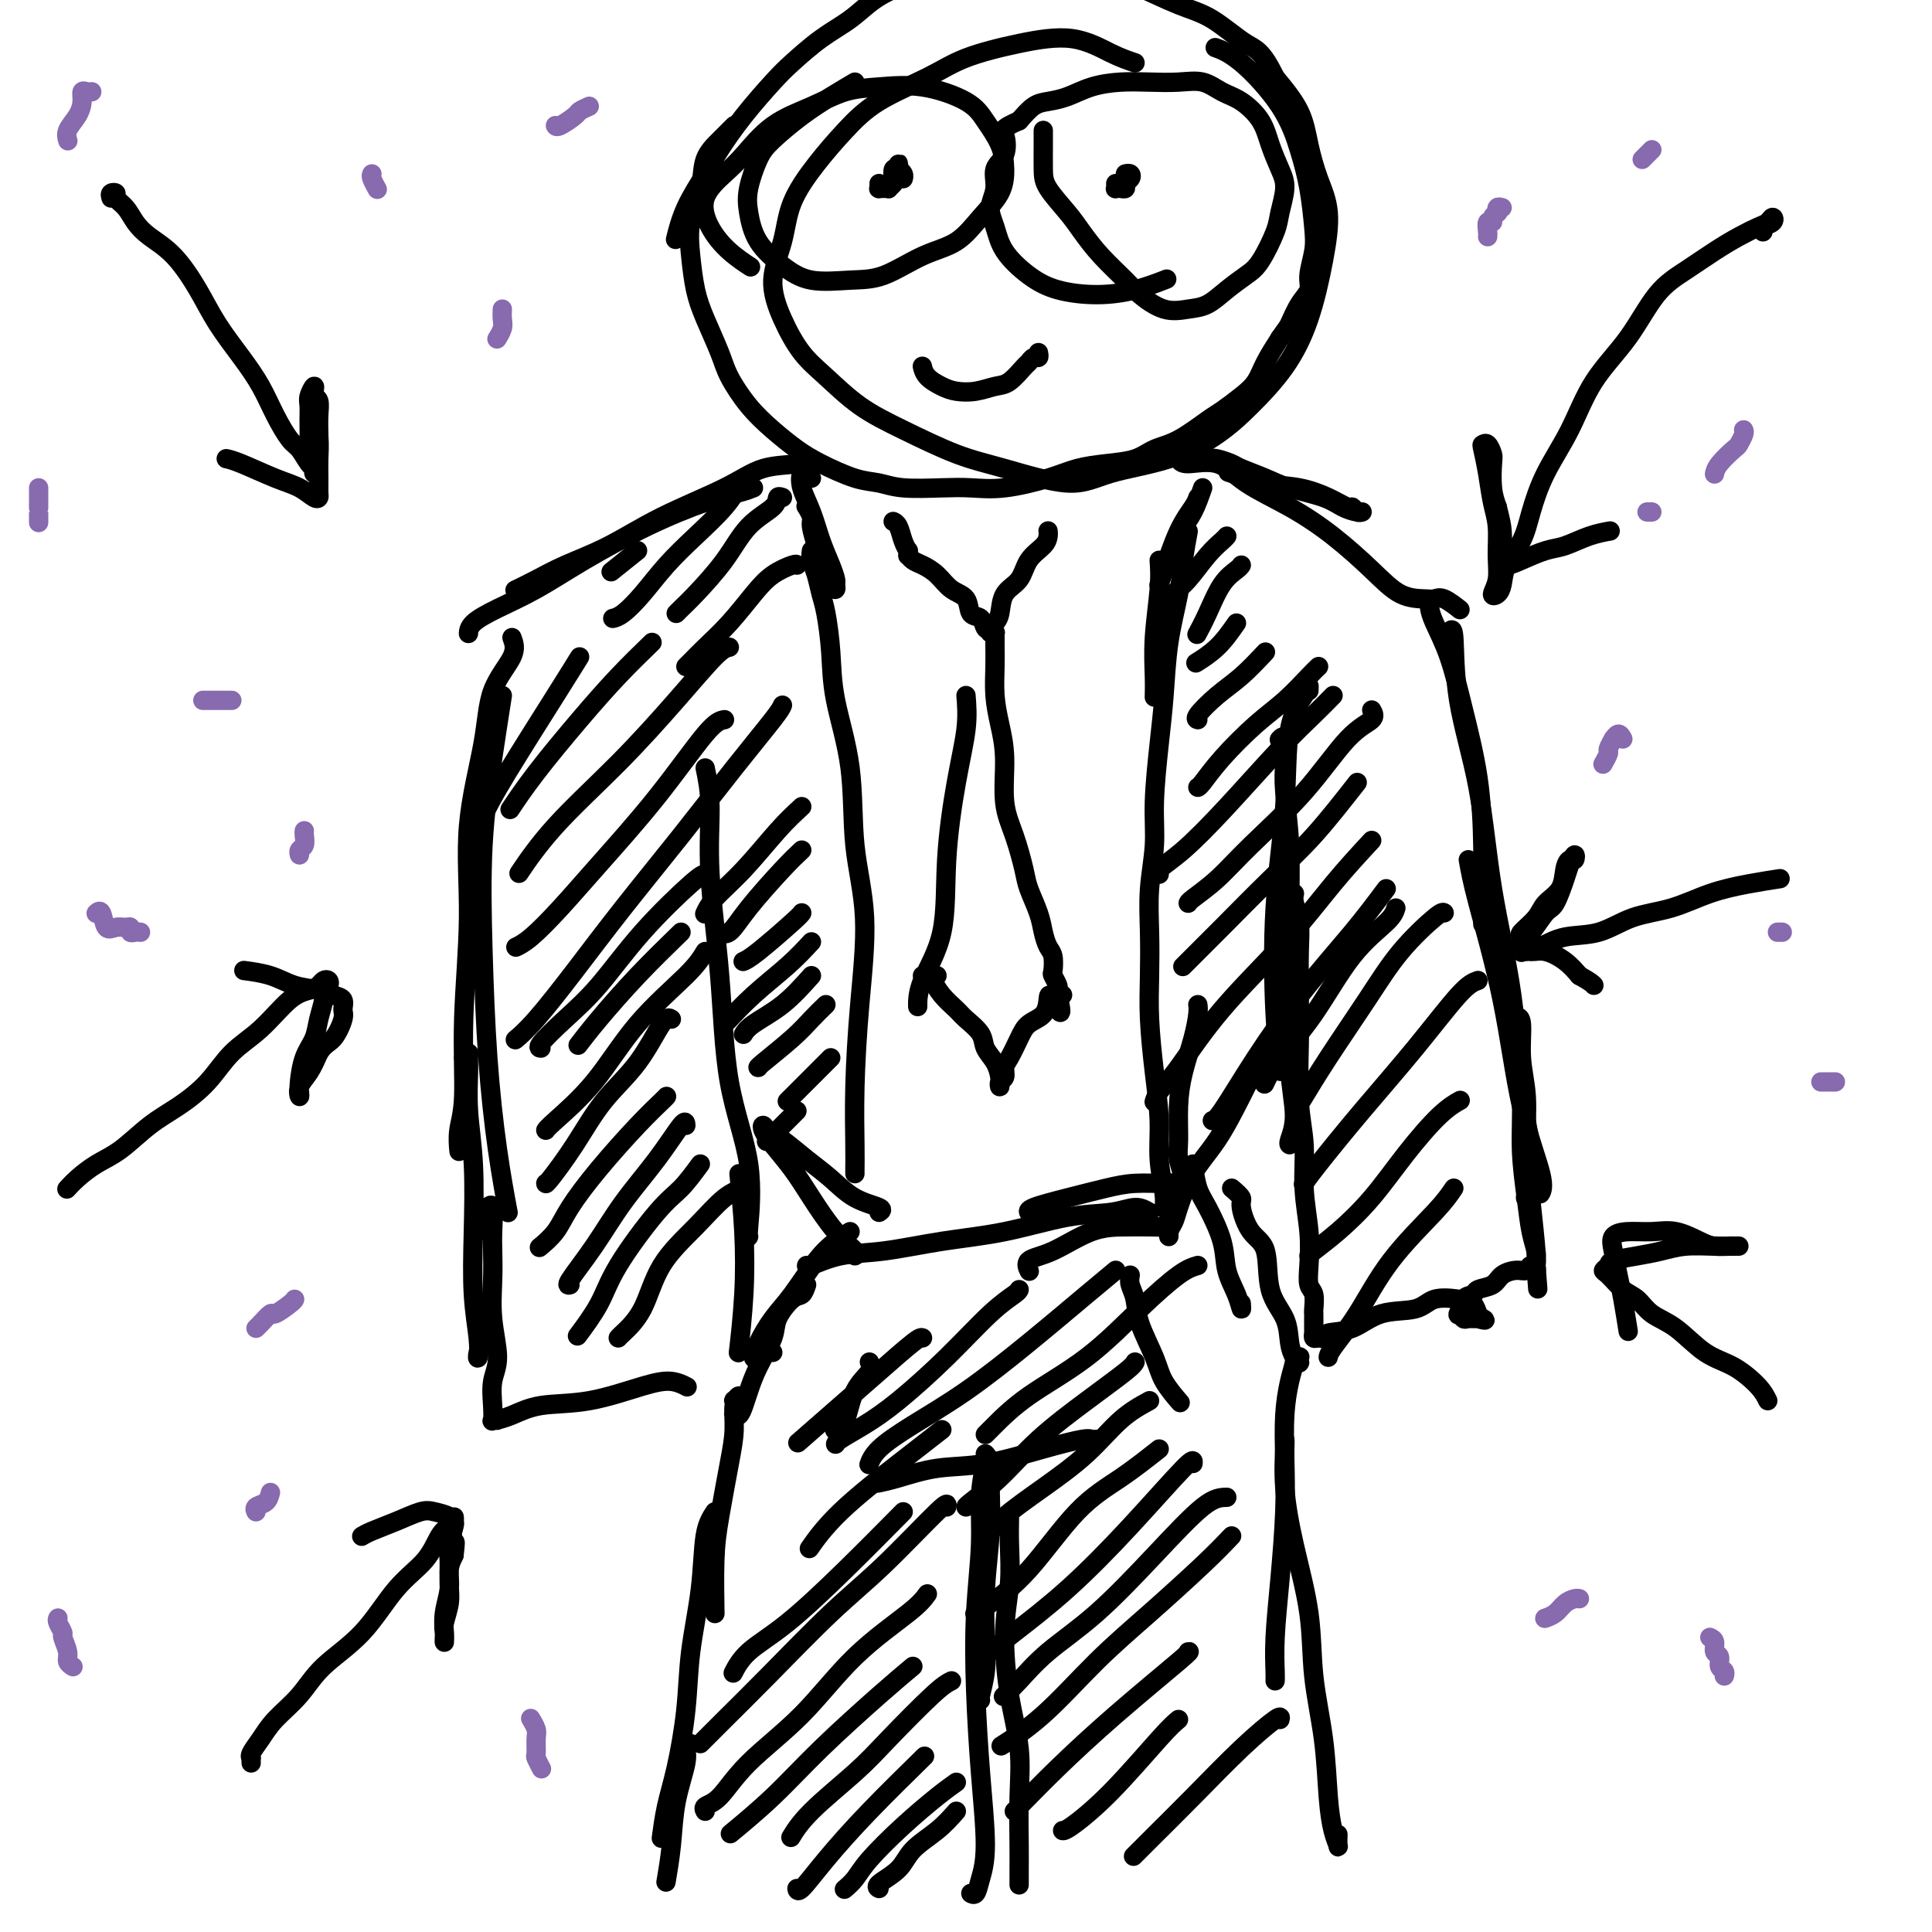 <svg viewBox='0 0 400 400' version='1.1' xmlns='http://www.w3.org/2000/svg' xmlns:xlink='http://www.w3.org/1999/xlink'><g fill='none' stroke='#000000' stroke-width='4' stroke-linecap='round' stroke-linejoin='round'><path d='M235,13c-1.464,-0.493 -2.928,-0.986 -5,-2c-2.072,-1.014 -4.751,-2.548 -8,-3c-3.249,-0.452 -7.067,0.180 -11,1c-3.933,0.820 -7.982,1.830 -11,3c-3.018,1.170 -5.004,2.502 -8,4c-2.996,1.498 -7.000,3.164 -10,5c-3.000,1.836 -4.995,3.843 -7,6c-2.005,2.157 -4.021,4.465 -6,7c-1.979,2.535 -3.920,5.297 -5,8c-1.080,2.703 -1.299,5.347 -2,8c-0.701,2.653 -1.885,5.314 -2,8c-0.115,2.686 0.838,5.396 2,8c1.162,2.604 2.535,5.103 4,7c1.465,1.897 3.024,3.192 5,5c1.976,1.808 4.368,4.129 7,6c2.632,1.871 5.503,3.291 9,5c3.497,1.709 7.621,3.708 11,5c3.379,1.292 6.012,1.877 10,3c3.988,1.123 9.330,2.786 13,3c3.670,0.214 5.667,-1.019 9,-2c3.333,-0.981 8.002,-1.709 12,-3c3.998,-1.291 7.326,-3.146 10,-5c2.674,-1.854 4.694,-3.709 7,-6c2.306,-2.291 4.899,-5.020 7,-8c2.101,-2.980 3.709,-6.213 5,-10c1.291,-3.787 2.265,-8.128 3,-12c0.735,-3.872 1.230,-7.275 1,-10c-0.230,-2.725 -1.185,-4.772 -2,-7c-0.815,-2.228 -1.489,-4.638 -2,-7c-0.511,-2.362 -0.860,-4.675 -2,-7c-1.140,-2.325 -3.070,-4.663 -5,-7'/><path d='M264,16c-2.718,-5.648 -4.013,-5.768 -6,-7c-1.987,-1.232 -4.668,-3.577 -7,-5c-2.332,-1.423 -4.317,-1.924 -7,-3c-2.683,-1.076 -6.065,-2.726 -9,-4c-2.935,-1.274 -5.423,-2.171 -8,-3c-2.577,-0.829 -5.244,-1.590 -8,-2c-2.756,-0.410 -5.601,-0.470 -9,0c-3.399,0.470 -7.352,1.469 -10,2c-2.648,0.531 -3.991,0.594 -6,1c-2.009,0.406 -4.684,1.155 -7,2c-2.316,0.845 -4.273,1.788 -6,3c-1.727,1.212 -3.223,2.695 -5,4c-1.777,1.305 -3.834,2.432 -6,4c-2.166,1.568 -4.441,3.579 -6,5c-1.559,1.421 -2.403,2.254 -4,4c-1.597,1.746 -3.948,4.406 -6,7c-2.052,2.594 -3.804,5.123 -5,7c-1.196,1.877 -1.836,3.101 -3,5c-1.164,1.899 -2.852,4.473 -4,7c-1.148,2.527 -1.757,5.008 -2,6c-0.243,0.992 -0.122,0.496 0,0'/><path d='M152,26c-0.943,0.952 -1.885,1.904 -3,3c-1.115,1.096 -2.401,2.336 -3,4c-0.599,1.664 -0.509,3.751 -1,6c-0.491,2.249 -1.561,4.660 -2,7c-0.439,2.340 -0.246,4.609 0,7c0.246,2.391 0.546,4.904 1,7c0.454,2.096 1.061,3.775 2,6c0.939,2.225 2.211,4.998 3,7c0.789,2.002 1.096,3.235 2,5c0.904,1.765 2.404,4.063 4,6c1.596,1.937 3.287,3.513 5,5c1.713,1.487 3.448,2.886 5,4c1.552,1.114 2.921,1.945 5,3c2.079,1.055 4.868,2.335 7,3c2.132,0.665 3.605,0.716 5,1c1.395,0.284 2.711,0.802 5,1c2.289,0.198 5.552,0.074 8,0c2.448,-0.074 4.081,-0.100 6,0c1.919,0.100 4.124,0.326 7,0c2.876,-0.326 6.425,-1.204 9,-2c2.575,-0.796 4.178,-1.509 6,-2c1.822,-0.491 3.864,-0.758 6,-1c2.136,-0.242 4.366,-0.458 6,-1c1.634,-0.542 2.671,-1.408 4,-2c1.329,-0.592 2.951,-0.909 5,-2c2.049,-1.091 4.526,-2.955 6,-4c1.474,-1.045 1.945,-1.272 3,-2c1.055,-0.728 2.695,-1.958 4,-3c1.305,-1.042 2.274,-1.896 3,-3c0.726,-1.104 1.207,-2.458 2,-4c0.793,-1.542 1.896,-3.271 3,-5'/><path d='M265,70c1.603,-2.334 1.610,-2.168 2,-3c0.390,-0.832 1.163,-2.662 2,-4c0.837,-1.338 1.739,-2.182 2,-3c0.261,-0.818 -0.117,-1.608 0,-3c0.117,-1.392 0.731,-3.386 1,-5c0.269,-1.614 0.194,-2.848 0,-5c-0.194,-2.152 -0.508,-5.221 -1,-8c-0.492,-2.779 -1.162,-5.267 -2,-8c-0.838,-2.733 -1.843,-5.712 -4,-9c-2.157,-3.288 -5.465,-6.885 -8,-9c-2.535,-2.115 -4.296,-2.747 -5,-3c-0.704,-0.253 -0.352,-0.126 0,0'/><path d='M177,17c-1.596,0.945 -3.191,1.890 -5,3c-1.809,1.110 -3.831,2.385 -6,4c-2.169,1.615 -4.487,3.572 -6,5c-1.513,1.428 -2.223,2.328 -3,4c-0.777,1.672 -1.622,4.116 -2,6c-0.378,1.884 -0.291,3.209 0,5c0.291,1.791 0.784,4.049 2,6c1.216,1.951 3.155,3.596 5,5c1.845,1.404 3.595,2.569 6,3c2.405,0.431 5.465,0.129 8,0c2.535,-0.129 4.546,-0.084 7,-1c2.454,-0.916 5.351,-2.792 8,-4c2.649,-1.208 5.048,-1.746 7,-3c1.952,-1.254 3.456,-3.224 5,-5c1.544,-1.776 3.127,-3.360 4,-5c0.873,-1.640 1.034,-3.337 1,-5c-0.034,-1.663 -0.265,-3.294 -1,-5c-0.735,-1.706 -1.976,-3.489 -3,-5c-1.024,-1.511 -1.831,-2.750 -4,-4c-2.169,-1.250 -5.698,-2.511 -9,-3c-3.302,-0.489 -6.375,-0.206 -9,0c-2.625,0.206 -4.802,0.336 -7,1c-2.198,0.664 -4.419,1.862 -7,3c-2.581,1.138 -5.524,2.214 -8,4c-2.476,1.786 -4.484,4.280 -6,6c-1.516,1.720 -2.539,2.664 -4,4c-1.461,1.336 -3.361,3.062 -4,5c-0.639,1.938 -0.017,4.086 1,6c1.017,1.914 2.428,3.592 4,5c1.572,1.408 3.306,2.545 4,3c0.694,0.455 0.347,0.227 0,0'/><path d='M216,27c0.003,0.789 0.005,1.578 0,3c-0.005,1.422 -0.019,3.478 0,5c0.019,1.522 0.071,2.512 1,4c0.929,1.488 2.736,3.475 4,5c1.264,1.525 1.985,2.588 3,4c1.015,1.412 2.322,3.174 4,5c1.678,1.826 3.726,3.717 5,5c1.274,1.283 1.775,1.957 3,3c1.225,1.043 3.174,2.456 5,3c1.826,0.544 3.527,0.221 5,0c1.473,-0.221 2.717,-0.338 4,-1c1.283,-0.662 2.605,-1.869 4,-3c1.395,-1.131 2.861,-2.186 4,-3c1.139,-0.814 1.949,-1.388 3,-3c1.051,-1.612 2.342,-4.261 3,-6c0.658,-1.739 0.683,-2.569 1,-4c0.317,-1.431 0.924,-3.465 1,-5c0.076,-1.535 -0.380,-2.571 -1,-4c-0.620,-1.429 -1.403,-3.252 -2,-5c-0.597,-1.748 -1.007,-3.421 -2,-5c-0.993,-1.579 -2.567,-3.064 -4,-4c-1.433,-0.936 -2.723,-1.323 -4,-2c-1.277,-0.677 -2.539,-1.643 -4,-2c-1.461,-0.357 -3.121,-0.103 -5,0c-1.879,0.103 -3.976,0.055 -6,0c-2.024,-0.055 -3.973,-0.118 -6,0c-2.027,0.118 -4.132,0.418 -6,1c-1.868,0.582 -3.501,1.445 -5,2c-1.499,0.555 -2.865,0.803 -4,1c-1.135,0.197 -2.039,0.342 -3,1c-0.961,0.658 -1.981,1.829 -3,3'/><path d='M211,25c-3.962,1.709 -3.367,1.983 -3,3c0.367,1.017 0.508,2.777 0,4c-0.508,1.223 -1.663,1.908 -2,3c-0.337,1.092 0.145,2.592 0,4c-0.145,1.408 -0.916,2.723 -1,4c-0.084,1.277 0.519,2.514 1,4c0.481,1.486 0.839,3.219 2,5c1.161,1.781 3.125,3.608 5,5c1.875,1.392 3.663,2.348 6,3c2.337,0.652 5.224,0.999 8,1c2.776,0.001 5.440,-0.346 8,-1c2.560,-0.654 5.017,-1.615 6,-2c0.983,-0.385 0.491,-0.192 0,0'/><path d='M215,73c0.086,0.451 0.172,0.902 0,1c-0.172,0.098 -0.600,-0.157 -1,0c-0.400,0.157 -0.770,0.725 -1,1c-0.230,0.275 -0.319,0.256 -1,1c-0.681,0.744 -1.953,2.250 -3,3c-1.047,0.750 -1.871,0.746 -3,1c-1.129,0.254 -2.565,0.768 -4,1c-1.435,0.232 -2.868,0.181 -4,0c-1.132,-0.181 -1.963,-0.492 -3,-1c-1.037,-0.508 -2.279,-1.214 -3,-2c-0.721,-0.786 -0.920,-1.653 -1,-2c-0.080,-0.347 -0.040,-0.173 0,0'/><path d='M168,96c0.169,-0.528 0.339,-1.056 0,-1c-0.339,0.056 -1.185,0.696 -3,1c-1.815,0.304 -4.599,0.272 -7,1c-2.401,0.728 -4.420,2.215 -8,4c-3.580,1.785 -8.722,3.869 -13,6c-4.278,2.131 -7.693,4.309 -11,6c-3.307,1.691 -6.505,2.897 -9,4c-2.495,1.103 -4.287,2.105 -6,3c-1.713,0.895 -3.347,1.684 -4,2c-0.653,0.316 -0.327,0.158 0,0'/><path d='M156,101c-0.752,0.302 -1.503,0.604 -3,1c-1.497,0.396 -3.739,0.885 -7,2c-3.261,1.115 -7.539,2.854 -12,5c-4.461,2.146 -9.104,4.698 -13,7c-3.896,2.302 -7.044,4.354 -10,6c-2.956,1.646 -5.720,2.884 -8,4c-2.280,1.116 -4.075,2.108 -5,3c-0.925,0.892 -0.978,1.683 -1,2c-0.022,0.317 -0.011,0.158 0,0'/><path d='M248,94c0.050,-0.111 0.101,-0.223 0,0c-0.101,0.223 -0.353,0.780 0,1c0.353,0.220 1.311,0.103 2,0c0.689,-0.103 1.108,-0.193 2,0c0.892,0.193 2.258,0.670 3,1c0.742,0.330 0.859,0.512 2,1c1.141,0.488 3.307,1.283 5,2c1.693,0.717 2.913,1.355 5,2c2.087,0.645 5.040,1.298 7,2c1.960,0.702 2.928,1.452 4,2c1.072,0.548 2.248,0.895 3,1c0.752,0.105 1.081,-0.030 1,0c-0.081,0.030 -0.571,0.225 -1,0c-0.429,-0.225 -0.796,-0.871 -1,-1c-0.204,-0.129 -0.245,0.259 -1,0c-0.755,-0.259 -2.224,-1.166 -4,-2c-1.776,-0.834 -3.857,-1.595 -6,-2c-2.143,-0.405 -4.346,-0.455 -7,-1c-2.654,-0.545 -5.758,-1.584 -7,-2c-1.242,-0.416 -0.621,-0.208 0,0'/><path d='M244,95c0.290,0.513 0.581,1.026 2,1c1.419,-0.026 3.967,-0.592 6,0c2.033,0.592 3.550,2.341 6,4c2.450,1.659 5.833,3.229 9,5c3.167,1.771 6.119,3.743 9,6c2.881,2.257 5.691,4.799 8,7c2.309,2.201 4.119,4.061 6,5c1.881,0.939 3.835,0.955 5,1c1.165,0.045 1.541,0.117 2,0c0.459,-0.117 0.999,-0.423 2,0c1.001,0.423 2.462,1.575 3,2c0.538,0.425 0.154,0.121 0,0c-0.154,-0.121 -0.077,-0.061 0,0'/><path d='M296,126c0.152,0.720 0.303,1.440 1,3c0.697,1.560 1.938,3.960 3,7c1.062,3.040 1.945,6.721 3,11c1.055,4.279 2.283,9.158 3,14c0.717,4.842 0.924,9.648 1,14c0.076,4.352 0.020,8.248 0,11c-0.020,2.752 -0.006,4.358 0,5c0.006,0.642 0.003,0.321 0,0'/><path d='M300,131c0.414,-0.636 0.829,-1.272 1,1c0.171,2.272 0.100,7.453 1,13c0.900,5.547 2.772,11.460 4,18c1.228,6.540 1.814,13.707 3,21c1.186,7.293 2.973,14.711 4,22c1.027,7.289 1.295,14.450 2,20c0.705,5.550 1.849,9.487 2,13c0.151,3.513 -0.690,6.600 -1,8c-0.310,1.400 -0.089,1.114 0,1c0.089,-0.114 0.044,-0.057 0,0'/><path d='M304,178c0.368,2.101 0.736,4.203 2,9c1.264,4.797 3.424,12.291 5,20c1.576,7.709 2.567,15.633 4,22c1.433,6.367 3.309,11.176 4,14c0.691,2.824 0.197,3.664 0,4c-0.197,0.336 -0.099,0.168 0,0'/><path d='M106,132c0.417,1.125 0.835,2.250 0,4c-0.835,1.750 -2.921,4.126 -4,7c-1.079,2.874 -1.150,6.245 -2,11c-0.850,4.755 -2.480,10.893 -3,17c-0.520,6.107 0.071,12.183 0,19c-0.071,6.817 -0.804,14.374 -1,21c-0.196,6.626 0.143,12.323 0,16c-0.143,3.677 -0.769,5.336 -1,7c-0.231,1.664 -0.066,3.333 0,4c0.066,0.667 0.033,0.334 0,0'/><path d='M104,144c-0.624,3.979 -1.247,7.958 -2,13c-0.753,5.042 -1.634,11.146 -2,18c-0.366,6.854 -0.217,14.458 0,22c0.217,7.542 0.501,15.022 1,22c0.499,6.978 1.211,13.456 2,19c0.789,5.544 1.654,10.156 2,12c0.346,1.844 0.173,0.922 0,0'/><path d='M217,110c-0.009,-0.069 -0.017,-0.139 0,0c0.017,0.139 0.061,0.486 0,1c-0.061,0.514 -0.226,1.195 -1,2c-0.774,0.805 -2.158,1.735 -3,3c-0.842,1.265 -1.143,2.864 -2,4c-0.857,1.136 -2.271,1.809 -3,3c-0.729,1.191 -0.771,2.900 -1,4c-0.229,1.100 -0.643,1.590 -1,2c-0.357,0.410 -0.657,0.741 -1,1c-0.343,0.259 -0.728,0.446 -1,0c-0.272,-0.446 -0.432,-1.527 -1,-2c-0.568,-0.473 -1.545,-0.340 -2,-1c-0.455,-0.660 -0.387,-2.113 -1,-3c-0.613,-0.887 -1.905,-1.208 -3,-2c-1.095,-0.792 -1.992,-2.053 -3,-3c-1.008,-0.947 -2.127,-1.578 -3,-2c-0.873,-0.422 -1.501,-0.634 -2,-1c-0.499,-0.366 -0.869,-0.888 -1,-1c-0.131,-0.112 -0.024,0.184 0,0c0.024,-0.184 -0.036,-0.848 0,-1c0.036,-0.152 0.167,0.208 0,0c-0.167,-0.208 -0.633,-0.984 -1,-2c-0.367,-1.016 -0.634,-2.272 -1,-3c-0.366,-0.728 -0.829,-0.927 -1,-1c-0.171,-0.073 -0.049,-0.021 0,0c0.049,0.021 0.024,0.010 0,0'/><path d='M205,131c0.423,0.020 0.846,0.040 1,0c0.154,-0.040 0.041,-0.140 0,0c-0.041,0.140 -0.008,0.521 0,1c0.008,0.479 -0.008,1.058 0,2c0.008,0.942 0.039,2.249 0,4c-0.039,1.751 -0.148,3.946 0,6c0.148,2.054 0.555,3.968 1,6c0.445,2.032 0.930,4.184 1,7c0.070,2.816 -0.276,6.297 0,9c0.276,2.703 1.173,4.628 2,7c0.827,2.372 1.583,5.192 2,7c0.417,1.808 0.494,2.605 1,4c0.506,1.395 1.442,3.390 2,5c0.558,1.610 0.737,2.836 1,4c0.263,1.164 0.610,2.266 1,3c0.390,0.734 0.822,1.099 1,2c0.178,0.901 0.100,2.336 0,3c-0.100,0.664 -0.224,0.556 0,1c0.224,0.444 0.797,1.439 1,2c0.203,0.561 0.038,0.686 0,1c-0.038,0.314 0.052,0.816 0,1c-0.052,0.184 -0.245,0.050 0,0c0.245,-0.050 0.927,-0.014 1,0c0.073,0.014 -0.464,0.007 -1,0'/><path d='M219,206c1.531,6.457 -0.142,2.599 -1,1c-0.858,-1.599 -0.902,-0.941 -1,0c-0.098,0.941 -0.251,2.163 -1,3c-0.749,0.837 -2.095,1.289 -3,2c-0.905,0.711 -1.371,1.682 -2,3c-0.629,1.318 -1.422,2.985 -2,4c-0.578,1.015 -0.939,1.378 -1,2c-0.061,0.622 0.180,1.502 0,2c-0.180,0.498 -0.780,0.616 -1,1c-0.220,0.384 -0.061,1.036 0,1c0.061,-0.036 0.023,-0.761 0,-1c-0.023,-0.239 -0.032,0.008 0,0c0.032,-0.008 0.104,-0.271 0,-1c-0.104,-0.729 -0.383,-1.924 -1,-3c-0.617,-1.076 -1.572,-2.034 -2,-3c-0.428,-0.966 -0.328,-1.940 -1,-3c-0.672,-1.060 -2.117,-2.207 -3,-3c-0.883,-0.793 -1.204,-1.232 -2,-2c-0.796,-0.768 -2.068,-1.866 -3,-3c-0.932,-1.134 -1.523,-2.304 -2,-3c-0.477,-0.696 -0.839,-0.919 -1,-1c-0.161,-0.081 -0.120,-0.022 0,0c0.120,0.022 0.319,0.006 0,0c-0.319,-0.006 -1.158,-0.002 -1,0c0.158,0.002 1.312,0.000 2,0c0.688,-0.000 0.911,-0.000 1,0c0.089,0.000 0.045,0.000 0,0'/><path d='M200,144c0.166,2.095 0.332,4.191 0,7c-0.332,2.809 -1.161,6.333 -2,11c-0.839,4.667 -1.689,10.477 -2,16c-0.311,5.523 -0.083,10.759 -1,15c-0.917,4.241 -2.978,7.488 -4,10c-1.022,2.512 -1.006,4.289 -1,5c0.006,0.711 0.003,0.355 0,0'/><path d='M271,143c0.026,-0.532 0.052,-1.064 0,-1c-0.052,0.064 -0.183,0.726 -1,2c-0.817,1.274 -2.320,3.162 -3,7c-0.680,3.838 -0.536,9.625 -1,16c-0.464,6.375 -1.537,13.338 -2,21c-0.463,7.662 -0.317,16.024 0,22c0.317,5.976 0.805,9.564 1,11c0.195,1.436 0.098,0.718 0,0'/><path d='M146,159c0.476,2.284 0.952,4.568 1,8c0.048,3.432 -0.331,8.013 0,14c0.331,5.987 1.371,13.380 2,21c0.629,7.620 0.848,15.467 2,22c1.152,6.533 3.237,11.751 4,17c0.763,5.249 0.206,10.529 0,13c-0.206,2.471 -0.059,2.135 0,2c0.059,-0.135 0.029,-0.067 0,0'/><path d='M248,208c0.061,0.448 0.122,0.896 0,2c-0.122,1.104 -0.426,2.864 -1,5c-0.574,2.136 -1.418,4.648 -2,7c-0.582,2.352 -0.904,4.543 -1,7c-0.096,2.457 0.032,5.181 0,7c-0.032,1.819 -0.225,2.732 0,4c0.225,1.268 0.867,2.890 1,4c0.133,1.110 -0.242,1.708 0,2c0.242,0.292 1.100,0.277 1,0c-0.100,-0.277 -1.157,-0.814 -2,-1c-0.843,-0.186 -1.473,-0.019 -3,0c-1.527,0.019 -3.950,-0.110 -6,0c-2.050,0.110 -3.726,0.461 -6,1c-2.274,0.539 -5.146,1.268 -8,2c-2.854,0.732 -5.692,1.466 -7,2c-1.308,0.534 -1.088,0.867 -1,1c0.088,0.133 0.044,0.067 0,0'/><path d='M263,215c-0.509,1.015 -1.019,2.029 -2,4c-0.981,1.971 -2.434,4.898 -4,8c-1.566,3.102 -3.247,6.378 -5,9c-1.753,2.622 -3.580,4.588 -5,7c-1.420,2.412 -2.433,5.269 -3,7c-0.567,1.731 -0.687,2.335 -1,3c-0.313,0.665 -0.819,1.390 -1,2c-0.181,0.610 -0.037,1.106 0,1c0.037,-0.106 -0.032,-0.813 0,-1c0.032,-0.187 0.167,0.146 0,0c-0.167,-0.146 -0.635,-0.771 -1,-1c-0.365,-0.229 -0.627,-0.062 -1,0c-0.373,0.062 -0.857,0.018 -2,0c-1.143,-0.018 -2.943,-0.012 -5,0c-2.057,0.012 -4.369,0.028 -7,1c-2.631,0.972 -5.582,2.900 -8,4c-2.418,1.100 -4.305,1.373 -5,2c-0.695,0.627 -0.199,1.608 0,2c0.199,0.392 0.099,0.196 0,0'/><path d='M238,251c-0.892,-0.527 -1.783,-1.053 -3,-1c-1.217,0.053 -2.759,0.687 -5,1c-2.241,0.313 -5.181,0.306 -9,1c-3.819,0.694 -8.515,2.088 -13,3c-4.485,0.912 -8.757,1.341 -13,2c-4.243,0.659 -8.457,1.550 -12,2c-3.543,0.450 -6.413,0.461 -9,1c-2.587,0.539 -4.889,1.607 -6,2c-1.111,0.393 -1.032,0.112 -1,0c0.032,-0.112 0.016,-0.056 0,0'/><path d='M182,251c0.446,-0.293 0.892,-0.585 0,-1c-0.892,-0.415 -3.121,-0.951 -5,-2c-1.879,-1.049 -3.407,-2.611 -5,-4c-1.593,-1.389 -3.251,-2.605 -5,-4c-1.749,-1.395 -3.589,-2.969 -5,-4c-1.411,-1.031 -2.394,-1.520 -3,-2c-0.606,-0.480 -0.834,-0.953 -1,-1c-0.166,-0.047 -0.268,0.332 0,1c0.268,0.668 0.906,1.625 2,3c1.094,1.375 2.643,3.167 4,5c1.357,1.833 2.521,3.707 4,6c1.479,2.293 3.273,5.006 5,7c1.727,1.994 3.388,3.267 4,4c0.612,0.733 0.175,0.924 0,1c-0.175,0.076 -0.087,0.038 0,0'/><path d='M176,255c-0.940,0.573 -1.880,1.146 -3,2c-1.120,0.854 -2.420,1.987 -4,4c-1.580,2.013 -3.441,4.904 -5,7c-1.559,2.096 -2.818,3.395 -4,5c-1.182,1.605 -2.289,3.516 -3,5c-0.711,1.484 -1.028,2.541 -1,3c0.028,0.459 0.399,0.319 1,0c0.601,-0.319 1.431,-0.817 2,-1c0.569,-0.183 0.877,-0.052 1,0c0.123,0.052 0.062,0.026 0,0'/><path d='M167,266c-0.285,0.831 -0.569,1.663 -1,2c-0.431,0.337 -1.008,0.180 -2,1c-0.992,0.820 -2.398,2.618 -3,4c-0.602,1.382 -0.399,2.350 -1,4c-0.601,1.650 -2.007,3.984 -3,6c-0.993,2.016 -1.573,3.716 -2,5c-0.427,1.284 -0.703,2.154 -1,3c-0.297,0.846 -0.616,1.668 -1,2c-0.384,0.332 -0.831,0.175 -1,0c-0.169,-0.175 -0.058,-0.369 0,-1c0.058,-0.631 0.064,-1.700 0,-2c-0.064,-0.300 -0.199,0.169 0,0c0.199,-0.169 0.731,-0.974 1,-1c0.269,-0.026 0.276,0.728 0,1c-0.276,0.272 -0.834,0.061 -1,1c-0.166,0.939 0.061,3.027 0,5c-0.061,1.973 -0.409,3.830 -1,7c-0.591,3.170 -1.427,7.654 -2,11c-0.573,3.346 -0.885,5.555 -1,9c-0.115,3.445 -0.033,8.127 0,10c0.033,1.873 0.016,0.936 0,0'/><path d='M148,313c-0.788,1.187 -1.576,2.374 -2,5c-0.424,2.626 -0.484,6.692 -1,11c-0.516,4.308 -1.487,8.857 -2,13c-0.513,4.143 -0.568,7.878 -1,12c-0.432,4.122 -1.239,8.631 -2,12c-0.761,3.369 -1.474,5.599 -2,8c-0.526,2.401 -0.865,4.972 -1,6c-0.135,1.028 -0.068,0.514 0,0'/><path d='M247,241c0.283,1.833 0.566,3.666 1,5c0.434,1.334 1.020,2.170 2,4c0.980,1.830 2.354,4.655 3,7c0.646,2.345 0.565,4.211 1,6c0.435,1.789 1.385,3.500 2,5c0.615,1.500 0.896,2.788 1,3c0.104,0.212 0.030,-0.654 0,-1c-0.030,-0.346 -0.015,-0.173 0,0'/><path d='M255,246c0.882,0.753 1.764,1.505 2,2c0.236,0.495 -0.175,0.732 0,2c0.175,1.268 0.936,3.568 2,5c1.064,1.432 2.431,1.998 3,4c0.569,2.002 0.338,5.440 1,8c0.662,2.560 2.216,4.242 3,6c0.784,1.758 0.798,3.592 1,5c0.202,1.408 0.591,2.392 1,3c0.409,0.608 0.838,0.842 1,1c0.162,0.158 0.058,0.240 0,0c-0.058,-0.240 -0.071,-0.800 0,-1c0.071,-0.200 0.226,-0.038 0,0c-0.226,0.038 -0.831,-0.048 -1,0c-0.169,0.048 0.099,0.232 0,1c-0.099,0.768 -0.565,2.122 -1,4c-0.435,1.878 -0.838,4.282 -1,7c-0.162,2.718 -0.082,5.750 0,9c0.082,3.250 0.166,6.717 0,11c-0.166,4.283 -0.580,9.383 -1,14c-0.420,4.617 -0.844,8.753 -1,12c-0.156,3.247 -0.042,5.605 0,7c0.042,1.395 0.012,1.827 0,2c-0.012,0.173 -0.006,0.086 0,0'/><path d='M266,298c0.037,0.212 0.075,0.424 0,2c-0.075,1.576 -0.262,4.516 0,8c0.262,3.484 0.973,7.511 2,12c1.027,4.489 2.369,9.439 3,14c0.631,4.561 0.551,8.732 1,13c0.449,4.268 1.427,8.634 2,13c0.573,4.366 0.742,8.732 1,12c0.258,3.268 0.605,5.439 1,7c0.395,1.561 0.838,2.511 1,3c0.162,0.489 0.044,0.516 0,0c-0.044,-0.516 -0.012,-1.576 0,-2c0.012,-0.424 0.006,-0.212 0,0'/><path d='M227,298c-0.359,0.037 -0.718,0.075 -1,0c-0.282,-0.075 -0.486,-0.262 -2,0c-1.514,0.262 -4.336,0.974 -8,2c-3.664,1.026 -8.169,2.366 -12,3c-3.831,0.634 -6.988,0.562 -10,1c-3.012,0.438 -5.879,1.385 -8,2c-2.121,0.615 -3.496,0.897 -4,1c-0.504,0.103 -0.136,0.028 0,0c0.136,-0.028 0.039,-0.008 0,0c-0.039,0.008 -0.019,0.004 0,0'/><path d='M204,301c0.431,0.473 0.861,0.946 1,2c0.139,1.054 -0.014,2.689 0,5c0.014,2.311 0.196,5.299 0,9c-0.196,3.701 -0.771,8.116 -1,12c-0.229,3.884 -0.114,7.237 0,10c0.114,2.763 0.226,4.937 0,7c-0.226,2.063 -0.792,4.017 -1,5c-0.208,0.983 -0.060,0.995 0,1c0.060,0.005 0.030,0.002 0,0'/><path d='M209,314c-0.034,1.847 -0.068,3.694 0,6c0.068,2.306 0.239,5.070 0,8c-0.239,2.930 -0.887,6.026 -1,10c-0.113,3.974 0.309,8.824 1,13c0.691,4.176 1.649,7.676 2,11c0.351,3.324 0.094,6.471 0,10c-0.094,3.529 -0.025,7.441 0,10c0.025,2.559 0.007,3.766 0,5c-0.007,1.234 -0.002,2.495 0,3c0.002,0.505 0.001,0.252 0,0'/><path d='M204,303c-0.452,2.150 -0.903,4.300 -1,7c-0.097,2.700 0.161,5.950 0,10c-0.161,4.050 -0.740,8.901 -1,14c-0.260,5.099 -0.202,10.446 0,16c0.202,5.554 0.548,11.317 1,17c0.452,5.683 1.011,11.288 1,15c-0.011,3.712 -0.590,5.531 -1,7c-0.410,1.469 -0.649,2.588 -1,3c-0.351,0.412 -0.815,0.118 -1,0c-0.185,-0.118 -0.093,-0.059 0,0'/><path d='M234,264c-0.105,0.609 -0.209,1.218 0,2c0.209,0.782 0.733,1.737 1,3c0.267,1.263 0.279,2.833 1,5c0.721,2.167 2.152,4.931 3,7c0.848,2.069 1.113,3.442 2,5c0.887,1.558 2.396,3.302 3,4c0.604,0.698 0.302,0.349 0,0'/><path d='M180,282c0.295,0.558 0.590,1.116 0,2c-0.590,0.884 -2.065,2.093 -3,4c-0.935,1.907 -1.329,4.514 -2,6c-0.671,1.486 -1.620,1.853 -2,2c-0.380,0.147 -0.190,0.073 0,0'/><path d='M153,243c0.393,3.929 0.786,7.857 1,12c0.214,4.143 0.250,8.500 0,13c-0.250,4.500 -0.786,9.143 -1,11c-0.214,1.857 -0.107,0.929 0,0'/><path d='M96,219c0.425,-0.492 0.850,-0.985 1,-1c0.150,-0.015 0.026,0.447 0,1c-0.026,0.553 0.044,1.197 0,3c-0.044,1.803 -0.204,4.764 0,8c0.204,3.236 0.773,6.745 1,11c0.227,4.255 0.112,9.255 0,14c-0.112,4.745 -0.223,9.236 0,13c0.223,3.764 0.778,6.801 1,9c0.222,2.199 0.111,3.558 0,4c-0.111,0.442 -0.222,-0.035 0,-1c0.222,-0.965 0.778,-2.419 1,-3c0.222,-0.581 0.111,-0.291 0,0'/><path d='M101,255c0.030,-1.612 0.061,-3.224 0,-4c-0.061,-0.776 -0.212,-0.717 0,-1c0.212,-0.283 0.788,-0.908 1,0c0.212,0.908 0.062,3.348 0,5c-0.062,1.652 -0.034,2.516 0,4c0.034,1.484 0.076,3.587 0,6c-0.076,2.413 -0.269,5.138 0,8c0.269,2.862 0.999,5.863 1,8c0.001,2.137 -0.728,3.410 -1,5c-0.272,1.590 -0.089,3.498 0,5c0.089,1.502 0.084,2.597 0,3c-0.084,0.403 -0.246,0.115 0,0c0.246,-0.115 0.899,-0.056 1,0c0.101,0.056 -0.351,0.110 0,0c0.351,-0.110 1.504,-0.384 3,-1c1.496,-0.616 3.337,-1.573 6,-2c2.663,-0.427 6.150,-0.324 10,-1c3.850,-0.676 8.063,-2.130 11,-3c2.937,-0.870 4.598,-1.157 6,-1c1.402,0.157 2.543,0.759 3,1c0.457,0.241 0.228,0.120 0,0'/><path d='M265,153c-0.111,0.121 -0.222,0.242 0,0c0.222,-0.242 0.777,-0.846 1,0c0.223,0.846 0.113,3.142 0,5c-0.113,1.858 -0.228,3.277 0,6c0.228,2.723 0.798,6.751 1,11c0.202,4.249 0.036,8.718 0,14c-0.036,5.282 0.057,11.377 0,17c-0.057,5.623 -0.264,10.775 0,15c0.264,4.225 0.999,7.524 1,10c0.001,2.476 -0.730,4.128 -1,5c-0.270,0.872 -0.077,0.963 0,1c0.077,0.037 0.039,0.018 0,0'/><path d='M268,185c-0.113,0.517 -0.226,1.034 0,2c0.226,0.966 0.792,2.380 1,4c0.208,1.620 0.060,3.444 0,6c-0.060,2.556 -0.031,5.842 0,9c0.031,3.158 0.065,6.187 0,10c-0.065,3.813 -0.227,8.410 0,12c0.227,3.590 0.844,6.173 1,9c0.156,2.827 -0.151,5.897 0,9c0.151,3.103 0.758,6.239 1,9c0.242,2.761 0.117,5.145 0,7c-0.117,1.855 -0.228,3.179 0,4c0.228,0.821 0.793,1.137 1,2c0.207,0.863 0.055,2.272 0,3c-0.055,0.728 -0.015,0.773 0,1c0.015,0.227 0.004,0.634 0,1c-0.004,0.366 -0.002,0.690 0,1c0.002,0.310 0.003,0.605 0,1c-0.003,0.395 -0.011,0.892 0,1c0.011,0.108 0.041,-0.171 0,0c-0.041,0.171 -0.154,0.791 0,1c0.154,0.209 0.576,0.007 1,0c0.424,-0.007 0.851,0.182 1,0c0.149,-0.182 0.019,-0.736 1,-1c0.981,-0.264 3.074,-0.239 5,-1c1.926,-0.761 3.686,-2.307 6,-3c2.314,-0.693 5.183,-0.533 7,-1c1.817,-0.467 2.581,-1.562 4,-2c1.419,-0.438 3.494,-0.221 5,0c1.506,0.221 2.444,0.444 3,1c0.556,0.556 0.730,1.445 1,2c0.270,0.555 0.635,0.778 1,1'/><path d='M307,273c1.291,0.617 -0.481,0.161 -1,0c-0.519,-0.161 0.214,-0.026 0,0c-0.214,0.026 -1.376,-0.056 -2,0c-0.624,0.056 -0.710,0.251 -1,0c-0.290,-0.251 -0.784,-0.946 -1,-1c-0.216,-0.054 -0.153,0.533 0,0c0.153,-0.533 0.396,-2.188 1,-3c0.604,-0.812 1.569,-0.782 2,-1c0.431,-0.218 0.329,-0.684 1,-1c0.671,-0.316 2.116,-0.482 3,-1c0.884,-0.518 1.207,-1.388 2,-2c0.793,-0.612 2.055,-0.966 3,-1c0.945,-0.034 1.574,0.251 2,0c0.426,-0.251 0.651,-1.039 1,-1c0.349,0.039 0.823,0.904 1,1c0.177,0.096 0.059,-0.578 0,-1c-0.059,-0.422 -0.058,-0.594 0,-1c0.058,-0.406 0.174,-1.047 0,-2c-0.174,-0.953 -0.639,-2.218 -1,-4c-0.361,-1.782 -0.620,-4.082 -1,-7c-0.380,-2.918 -0.882,-6.454 -1,-10c-0.118,-3.546 0.150,-7.102 0,-11c-0.150,-3.898 -0.716,-8.140 -1,-11c-0.284,-2.860 -0.287,-4.339 0,-5c0.287,-0.661 0.864,-0.502 1,1c0.136,1.502 -0.170,4.349 0,7c0.170,2.651 0.816,5.105 1,8c0.184,2.895 -0.095,6.230 0,10c0.095,3.770 0.564,7.977 1,12c0.436,4.023 0.839,7.864 1,10c0.161,2.136 0.081,2.568 0,3'/><path d='M318,262c0.667,8.500 0.333,4.250 0,0'/><path d='M240,116c0.113,1.614 0.226,3.228 0,6c-0.226,2.772 -0.793,6.702 -1,10c-0.207,3.298 -0.056,5.965 0,8c0.056,2.035 0.016,3.439 0,4c-0.016,0.561 -0.008,0.281 0,0'/><path d='M246,110c-0.364,1.973 -0.727,3.946 -1,6c-0.273,2.054 -0.455,4.189 -1,7c-0.545,2.811 -1.451,6.300 -2,10c-0.549,3.700 -0.739,7.613 -1,11c-0.261,3.387 -0.592,6.247 -1,10c-0.408,3.753 -0.894,8.398 -1,12c-0.106,3.602 0.167,6.160 0,9c-0.167,2.840 -0.774,5.964 -1,9c-0.226,3.036 -0.071,5.986 0,9c0.071,3.014 0.056,6.092 0,9c-0.056,2.908 -0.155,5.646 0,9c0.155,3.354 0.563,7.323 1,11c0.437,3.677 0.902,7.063 1,10c0.098,2.937 -0.169,5.426 0,8c0.169,2.574 0.776,5.231 1,7c0.224,1.769 0.064,2.648 0,3c-0.064,0.352 -0.032,0.176 0,0'/><path d='M168,114c-0.089,0.608 -0.178,1.215 0,2c0.178,0.785 0.623,1.746 1,3c0.377,1.254 0.686,2.799 1,4c0.314,1.201 0.632,2.058 1,4c0.368,1.942 0.786,4.968 1,8c0.214,3.032 0.222,6.070 1,10c0.778,3.930 2.324,8.751 3,14c0.676,5.249 0.482,10.924 1,16c0.518,5.076 1.746,9.552 2,15c0.254,5.448 -0.468,11.866 -1,18c-0.532,6.134 -0.875,11.983 -1,17c-0.125,5.017 -0.034,9.200 0,12c0.034,2.800 0.009,4.215 0,5c-0.009,0.785 -0.003,0.938 0,1c0.003,0.062 0.001,0.031 0,0'/><path d='M168,99c-0.322,-0.362 -0.645,-0.723 -1,-1c-0.355,-0.277 -0.744,-0.468 -1,0c-0.256,0.468 -0.380,1.596 0,3c0.380,1.404 1.264,3.083 2,5c0.736,1.917 1.322,4.073 2,6c0.678,1.927 1.447,3.626 2,5c0.553,1.374 0.891,2.424 1,3c0.109,0.576 -0.012,0.679 0,1c0.012,0.321 0.158,0.859 0,1c-0.158,0.141 -0.621,-0.116 -1,-1c-0.379,-0.884 -0.675,-2.396 -1,-3c-0.325,-0.604 -0.679,-0.299 -1,-1c-0.321,-0.701 -0.608,-2.409 -1,-4c-0.392,-1.591 -0.889,-3.066 -1,-4c-0.111,-0.934 0.162,-1.328 0,-2c-0.162,-0.672 -0.761,-1.620 -1,-2c-0.239,-0.380 -0.120,-0.190 0,0'/><path d='M248,103c-0.166,0.498 -0.332,0.995 -1,2c-0.668,1.005 -1.839,2.517 -3,5c-1.161,2.483 -2.313,5.938 -3,8c-0.687,2.062 -0.911,2.732 -1,3c-0.089,0.268 -0.045,0.134 0,0'/><path d='M231,38c0.022,0.421 0.043,0.842 0,1c-0.043,0.158 -0.152,0.054 0,0c0.152,-0.054 0.563,-0.057 1,0c0.437,0.057 0.898,0.173 1,0c0.102,-0.173 -0.155,-0.635 0,-1c0.155,-0.365 0.722,-0.634 1,-1c0.278,-0.366 0.267,-0.829 0,-1c-0.267,-0.171 -0.791,-0.049 -1,0c-0.209,0.049 -0.105,0.024 0,0'/><path d='M182,38c0.022,0.423 0.043,0.846 0,1c-0.043,0.154 -0.151,0.038 0,0c0.151,-0.038 0.563,0.002 1,0c0.437,-0.002 0.901,-0.047 1,0c0.099,0.047 -0.166,0.185 0,0c0.166,-0.185 0.762,-0.694 1,-1c0.238,-0.306 0.116,-0.409 0,-1c-0.116,-0.591 -0.227,-1.671 0,-2c0.227,-0.329 0.792,0.093 1,0c0.208,-0.093 0.060,-0.702 0,-1c-0.060,-0.298 -0.030,-0.286 0,0c0.030,0.286 0.061,0.847 0,1c-0.061,0.153 -0.212,-0.103 0,0c0.212,0.103 0.788,0.566 1,1c0.212,0.434 0.061,0.838 0,1c-0.061,0.162 -0.030,0.081 0,0'/><path d='M143,361c-0.477,0.268 -0.955,0.535 -1,1c-0.045,0.465 0.341,1.127 0,3c-0.341,1.873 -1.411,4.956 -2,8c-0.589,3.044 -0.697,6.050 -1,9c-0.303,2.950 -0.801,5.843 -1,7c-0.199,1.157 -0.100,0.579 0,0'/><path d='M23,41c-0.126,-0.403 -0.253,-0.807 0,-1c0.253,-0.193 0.884,-0.176 1,0c0.116,0.176 -0.284,0.512 0,1c0.284,0.488 1.251,1.129 2,2c0.749,0.871 1.280,1.973 2,3c0.720,1.027 1.630,1.978 3,3c1.370,1.022 3.199,2.116 5,4c1.801,1.884 3.573,4.557 5,7c1.427,2.443 2.507,4.654 4,7c1.493,2.346 3.397,4.826 5,7c1.603,2.174 2.905,4.043 4,6c1.095,1.957 1.982,4.001 3,6c1.018,1.999 2.168,3.952 3,5c0.832,1.048 1.347,1.192 2,2c0.653,0.808 1.444,2.280 2,3c0.556,0.720 0.877,0.688 1,1c0.123,0.312 0.047,0.966 0,1c-0.047,0.034 -0.065,-0.553 0,-1c0.065,-0.447 0.214,-0.753 0,-1c-0.214,-0.247 -0.790,-0.436 -1,-1c-0.210,-0.564 -0.052,-1.504 0,-3c0.052,-1.496 0.000,-3.547 0,-5c-0.000,-1.453 0.051,-2.309 0,-3c-0.051,-0.691 -0.206,-1.217 0,-2c0.206,-0.783 0.773,-1.823 1,-2c0.227,-0.177 0.113,0.511 0,1c-0.113,0.489 -0.226,0.781 0,1c0.226,0.219 0.792,0.367 1,1c0.208,0.633 0.060,1.752 0,3c-0.060,1.248 -0.030,2.624 0,4'/><path d='M66,90c0.154,2.482 0.040,3.686 0,5c-0.040,1.314 -0.004,2.738 0,4c0.004,1.262 -0.022,2.361 0,3c0.022,0.639 0.091,0.816 0,1c-0.091,0.184 -0.343,0.375 -1,0c-0.657,-0.375 -1.717,-1.316 -3,-2c-1.283,-0.684 -2.787,-1.111 -5,-2c-2.213,-0.889 -5.134,-2.239 -7,-3c-1.866,-0.761 -2.676,-0.932 -3,-1c-0.324,-0.068 -0.162,-0.034 0,0'/><path d='M365,48c-0.221,-0.347 -0.442,-0.693 0,-1c0.442,-0.307 1.547,-0.574 2,-1c0.453,-0.426 0.255,-1.010 0,-1c-0.255,0.010 -0.566,0.613 -1,1c-0.434,0.387 -0.992,0.556 -2,1c-1.008,0.444 -2.465,1.161 -4,2c-1.535,0.839 -3.148,1.798 -5,3c-1.852,1.202 -3.943,2.646 -6,4c-2.057,1.354 -4.080,2.617 -6,5c-1.920,2.383 -3.736,5.886 -6,9c-2.264,3.114 -4.975,5.840 -7,9c-2.025,3.160 -3.362,6.753 -5,10c-1.638,3.247 -3.577,6.147 -5,9c-1.423,2.853 -2.331,5.657 -3,8c-0.669,2.343 -1.098,4.223 -2,6c-0.902,1.777 -2.276,3.449 -3,5c-0.724,1.551 -0.797,2.980 -1,4c-0.203,1.020 -0.537,1.631 -1,2c-0.463,0.369 -1.055,0.495 -1,0c0.055,-0.495 0.758,-1.611 1,-3c0.242,-1.389 0.023,-3.052 0,-5c-0.023,-1.948 0.151,-4.182 0,-6c-0.151,-1.818 -0.626,-3.221 -1,-5c-0.374,-1.779 -0.646,-3.934 -1,-6c-0.354,-2.066 -0.788,-4.042 -1,-5c-0.212,-0.958 -0.201,-0.896 0,-1c0.201,-0.104 0.593,-0.373 1,0c0.407,0.373 0.831,1.389 1,2c0.169,0.611 0.084,0.818 0,2c-0.084,1.182 -0.167,3.338 0,5c0.167,1.662 0.583,2.831 1,4'/><path d='M310,105c0.688,2.774 0.909,3.708 1,5c0.091,1.292 0.050,2.942 0,4c-0.050,1.058 -0.111,1.525 0,2c0.111,0.475 0.395,0.958 1,1c0.605,0.042 1.532,-0.357 3,-1c1.468,-0.643 3.476,-1.532 5,-2c1.524,-0.468 2.563,-0.517 4,-1c1.437,-0.483 3.271,-1.399 5,-2c1.729,-0.601 3.351,-0.886 4,-1c0.649,-0.114 0.324,-0.057 0,0'/><path d='M366,290c-0.422,-0.870 -0.844,-1.741 -2,-3c-1.156,-1.259 -3.047,-2.908 -5,-4c-1.953,-1.092 -3.968,-1.628 -6,-3c-2.032,-1.372 -4.082,-3.579 -6,-5c-1.918,-1.421 -3.706,-2.054 -5,-3c-1.294,-0.946 -2.094,-2.204 -3,-3c-0.906,-0.796 -1.917,-1.130 -3,-2c-1.083,-0.870 -2.237,-2.275 -3,-3c-0.763,-0.725 -1.135,-0.772 -1,-1c0.135,-0.228 0.778,-0.639 1,-1c0.222,-0.361 0.022,-0.671 1,-1c0.978,-0.329 3.134,-0.677 5,-1c1.866,-0.323 3.443,-0.623 5,-1c1.557,-0.377 3.093,-0.833 5,-1c1.907,-0.167 4.184,-0.045 6,0c1.816,0.045 3.171,0.012 4,0c0.829,-0.012 1.133,-0.005 1,0c-0.133,0.005 -0.702,0.008 -1,0c-0.298,-0.008 -0.325,-0.026 -1,0c-0.675,0.026 -1.997,0.098 -3,0c-1.003,-0.098 -1.688,-0.364 -3,-1c-1.312,-0.636 -3.252,-1.641 -5,-2c-1.748,-0.359 -3.302,-0.070 -5,0c-1.698,0.070 -3.538,-0.077 -5,0c-1.462,0.077 -2.546,0.379 -3,1c-0.454,0.621 -0.279,1.561 0,3c0.279,1.439 0.662,3.375 1,5c0.338,1.625 0.629,2.937 1,5c0.371,2.063 0.820,4.875 1,6c0.180,1.125 0.090,0.562 0,0'/><path d='M368,182c0.488,-0.074 0.975,-0.149 0,0c-0.975,0.149 -3.413,0.520 -6,1c-2.587,0.480 -5.324,1.069 -8,2c-2.676,0.931 -5.290,2.203 -8,3c-2.710,0.797 -5.517,1.117 -8,2c-2.483,0.883 -4.641,2.327 -7,3c-2.359,0.673 -4.919,0.574 -7,1c-2.081,0.426 -3.683,1.375 -5,2c-1.317,0.625 -2.348,0.924 -3,1c-0.652,0.076 -0.925,-0.071 -1,0c-0.075,0.071 0.049,0.359 0,0c-0.049,-0.359 -0.269,-1.367 0,-2c0.269,-0.633 1.027,-0.893 2,-2c0.973,-1.107 2.159,-3.062 3,-4c0.841,-0.938 1.336,-0.860 2,-2c0.664,-1.140 1.495,-3.498 2,-5c0.505,-1.502 0.682,-2.150 1,-3c0.318,-0.850 0.778,-1.904 1,-2c0.222,-0.096 0.207,0.764 0,1c-0.207,0.236 -0.606,-0.153 -1,0c-0.394,0.153 -0.782,0.847 -1,2c-0.218,1.153 -0.264,2.766 -1,4c-0.736,1.234 -2.160,2.088 -3,3c-0.840,0.912 -1.095,1.881 -2,3c-0.905,1.119 -2.459,2.390 -3,3c-0.541,0.610 -0.070,0.561 0,1c0.070,0.439 -0.263,1.366 0,2c0.263,0.634 1.122,0.974 2,1c0.878,0.026 1.775,-0.262 3,0c1.225,0.262 2.779,1.075 4,2c1.221,0.925 2.111,1.963 3,3'/><path d='M327,202c2.533,1.378 2.867,1.822 3,2c0.133,0.178 0.067,0.089 0,0'/><path d='M14,246c-0.135,0.151 -0.271,0.301 0,0c0.271,-0.301 0.948,-1.055 2,-2c1.052,-0.945 2.479,-2.081 4,-3c1.521,-0.919 3.136,-1.621 5,-3c1.864,-1.379 3.977,-3.437 6,-5c2.023,-1.563 3.955,-2.632 6,-4c2.045,-1.368 4.204,-3.035 6,-5c1.796,-1.965 3.230,-4.228 5,-6c1.770,-1.772 3.874,-3.053 6,-5c2.126,-1.947 4.272,-4.561 6,-6c1.728,-1.439 3.039,-1.703 4,-2c0.961,-0.297 1.574,-0.627 2,-1c0.426,-0.373 0.665,-0.789 1,-1c0.335,-0.211 0.766,-0.216 1,0c0.234,0.216 0.271,0.655 0,1c-0.271,0.345 -0.850,0.597 -1,1c-0.150,0.403 0.128,0.959 0,2c-0.128,1.041 -0.661,2.569 -1,4c-0.339,1.431 -0.483,2.767 -1,4c-0.517,1.233 -1.408,2.364 -2,4c-0.592,1.636 -0.885,3.779 -1,5c-0.115,1.221 -0.053,1.521 0,2c0.053,0.479 0.097,1.139 0,1c-0.097,-0.139 -0.334,-1.076 0,-2c0.334,-0.924 1.238,-1.835 2,-3c0.762,-1.165 1.381,-2.582 2,-4'/><path d='M66,218c1.175,-1.854 2.113,-1.988 3,-3c0.887,-1.012 1.723,-2.901 2,-4c0.277,-1.099 -0.004,-1.407 0,-2c0.004,-0.593 0.292,-1.472 0,-2c-0.292,-0.528 -1.165,-0.706 -2,-1c-0.835,-0.294 -1.633,-0.706 -3,-1c-1.367,-0.294 -3.305,-0.471 -5,-1c-1.695,-0.529 -3.149,-1.412 -5,-2c-1.851,-0.588 -4.100,-0.882 -5,-1c-0.900,-0.118 -0.450,-0.059 0,0'/><path d='M52,365c-0.012,-0.435 -0.024,-0.870 0,-1c0.024,-0.130 0.085,0.046 0,0c-0.085,-0.046 -0.316,-0.313 0,-1c0.316,-0.687 1.177,-1.792 2,-3c0.823,-1.208 1.607,-2.517 3,-4c1.393,-1.483 3.395,-3.140 5,-5c1.605,-1.860 2.814,-3.923 5,-6c2.186,-2.077 5.349,-4.167 8,-7c2.651,-2.833 4.791,-6.408 7,-9c2.209,-2.592 4.487,-4.202 6,-6c1.513,-1.798 2.262,-3.785 3,-5c0.738,-1.215 1.467,-1.660 2,-2c0.533,-0.340 0.871,-0.575 1,-1c0.129,-0.425 0.049,-1.039 0,-1c-0.049,0.039 -0.066,0.730 0,1c0.066,0.270 0.215,0.118 0,1c-0.215,0.882 -0.793,2.796 -1,4c-0.207,1.204 -0.041,1.697 0,3c0.041,1.303 -0.041,3.415 0,5c0.041,1.585 0.207,2.642 0,4c-0.207,1.358 -0.787,3.018 -1,4c-0.213,0.982 -0.058,1.285 0,2c0.058,0.715 0.020,1.840 0,2c-0.020,0.160 -0.020,-0.646 0,-1c0.020,-0.354 0.061,-0.258 0,-1c-0.061,-0.742 -0.222,-2.323 0,-4c0.222,-1.677 0.829,-3.452 1,-5c0.171,-1.548 -0.094,-2.871 0,-4c0.094,-1.129 0.547,-2.065 1,-3'/><path d='M94,322c0.367,-3.295 0.285,-2.532 0,-3c-0.285,-0.468 -0.774,-2.165 -1,-3c-0.226,-0.835 -0.190,-0.806 0,-1c0.190,-0.194 0.535,-0.609 0,-1c-0.535,-0.391 -1.951,-0.756 -3,-1c-1.049,-0.244 -1.731,-0.366 -3,0c-1.269,0.366 -3.124,1.222 -5,2c-1.876,0.778 -3.774,1.479 -5,2c-1.226,0.521 -1.779,0.863 -2,1c-0.221,0.137 -0.111,0.068 0,0'/><path d='M198,375c-1.183,1.337 -2.366,2.674 -4,4c-1.634,1.326 -3.720,2.643 -5,4c-1.280,1.357 -1.756,2.756 -3,4c-1.244,1.244 -3.258,2.335 -4,3c-0.742,0.665 -0.212,0.904 0,1c0.212,0.096 0.106,0.048 0,0'/><path d='M198,369c-1.090,0.773 -2.180,1.545 -4,3c-1.820,1.455 -4.369,3.591 -7,6c-2.631,2.409 -5.344,5.089 -7,7c-1.656,1.911 -2.253,3.053 -3,4c-0.747,0.947 -1.642,1.699 -2,2c-0.358,0.301 -0.179,0.150 0,0'/><path d='M191,364c0.475,-0.455 0.950,-0.910 -1,1c-1.950,1.910 -6.326,6.186 -10,10c-3.674,3.814 -6.644,7.167 -9,10c-2.356,2.833 -4.096,5.147 -5,6c-0.904,0.853 -0.973,0.244 -1,0c-0.027,-0.244 -0.014,-0.122 0,0'/><path d='M197,348c-0.819,0.407 -1.638,0.814 -4,3c-2.362,2.186 -6.265,6.152 -9,9c-2.735,2.848 -4.300,4.578 -7,7c-2.700,2.422 -6.535,5.537 -9,8c-2.465,2.463 -3.562,4.275 -4,5c-0.438,0.725 -0.219,0.362 0,0'/><path d='M189,345c-1.839,1.537 -3.678,3.075 -7,6c-3.322,2.925 -8.128,7.238 -12,11c-3.872,3.762 -6.812,6.974 -10,10c-3.188,3.026 -6.625,5.864 -8,7c-1.375,1.136 -0.687,0.568 0,0'/><path d='M192,330c-0.701,0.968 -1.401,1.937 -4,4c-2.599,2.063 -7.096,5.221 -11,9c-3.904,3.779 -7.214,8.179 -11,12c-3.786,3.821 -8.048,7.063 -11,10c-2.952,2.937 -4.595,5.571 -6,7c-1.405,1.429 -2.570,1.654 -3,2c-0.430,0.346 -0.123,0.813 0,1c0.123,0.187 0.061,0.093 0,0'/><path d='M196,312c0.155,-0.608 0.310,-1.216 -2,1c-2.310,2.216 -7.084,7.255 -11,11c-3.916,3.745 -6.972,6.194 -11,10c-4.028,3.806 -9.027,8.967 -13,13c-3.973,4.033 -6.921,6.937 -9,9c-2.079,2.063 -3.291,3.286 -4,4c-0.709,0.714 -0.917,0.918 -1,1c-0.083,0.082 -0.042,0.041 0,0'/><path d='M187,313c-3.931,3.976 -7.863,7.952 -12,12c-4.137,4.048 -8.480,8.167 -12,11c-3.520,2.833 -6.217,4.378 -8,6c-1.783,1.622 -2.652,3.321 -3,4c-0.348,0.679 -0.174,0.340 0,0'/><path d='M195,296c-2.625,2.036 -5.250,4.071 -9,7c-3.750,2.929 -8.625,6.750 -12,10c-3.375,3.250 -5.250,5.929 -6,7c-0.750,1.071 -0.375,0.536 0,0'/><path d='M265,356c0.123,-0.432 0.246,-0.865 -1,0c-1.246,0.865 -3.862,3.027 -7,6c-3.138,2.973 -6.800,6.756 -10,10c-3.200,3.244 -5.938,5.950 -8,8c-2.062,2.050 -3.446,3.443 -4,4c-0.554,0.557 -0.277,0.279 0,0'/><path d='M244,356c-0.785,0.649 -1.569,1.298 -4,4c-2.431,2.702 -6.507,7.456 -10,11c-3.493,3.544 -6.402,5.877 -8,7c-1.598,1.123 -1.885,1.035 -2,1c-0.115,-0.035 -0.057,-0.018 0,0'/><path d='M246,342c0.315,-0.119 0.631,-0.238 -2,2c-2.631,2.238 -8.208,6.835 -13,11c-4.792,4.165 -8.800,7.900 -12,11c-3.200,3.100 -5.592,5.565 -7,7c-1.408,1.435 -1.831,1.838 -2,2c-0.169,0.162 -0.085,0.081 0,0'/><path d='M255,318c-1.552,1.630 -3.103,3.261 -6,6c-2.897,2.739 -7.138,6.588 -11,10c-3.862,3.412 -7.344,6.389 -11,10c-3.656,3.611 -7.484,7.857 -11,11c-3.516,3.143 -6.719,5.184 -8,6c-1.281,0.816 -0.641,0.408 0,0'/><path d='M254,310c-1.275,0.023 -2.550,0.046 -5,2c-2.450,1.954 -6.075,5.837 -10,10c-3.925,4.163 -8.148,8.604 -12,12c-3.852,3.396 -7.331,5.745 -10,8c-2.669,2.255 -4.526,4.415 -6,6c-1.474,1.585 -2.564,2.596 -3,3c-0.436,0.404 -0.218,0.202 0,0'/><path d='M247,303c0.085,-0.607 0.170,-1.214 -2,1c-2.170,2.214 -6.596,7.248 -11,12c-4.404,4.752 -8.788,9.221 -13,13c-4.212,3.779 -8.253,6.869 -11,9c-2.747,2.131 -4.201,3.305 -5,4c-0.799,0.695 -0.943,0.913 -1,1c-0.057,0.087 -0.029,0.044 0,0'/><path d='M240,300c-2.607,2.055 -5.214,4.109 -8,6c-2.786,1.891 -5.752,3.617 -9,7c-3.248,3.383 -6.778,8.422 -10,12c-3.222,3.578 -6.137,5.694 -8,7c-1.863,1.306 -2.675,1.802 -3,2c-0.325,0.198 -0.162,0.099 0,0'/><path d='M238,290c-1.953,1.066 -3.907,2.132 -6,4c-2.093,1.868 -4.326,4.539 -7,7c-2.674,2.461 -5.789,4.711 -9,7c-3.211,2.289 -6.518,4.616 -8,6c-1.482,1.384 -1.138,1.824 -1,2c0.138,0.176 0.069,0.088 0,0'/><path d='M235,282c-0.190,0.354 -0.380,0.708 -2,2c-1.620,1.292 -4.669,3.523 -8,6c-3.331,2.477 -6.945,5.200 -10,8c-3.055,2.800 -5.551,5.679 -8,8c-2.449,2.321 -4.852,4.086 -6,5c-1.148,0.914 -1.040,0.977 -1,1c0.040,0.023 0.011,0.007 0,0c-0.011,-0.007 -0.006,-0.003 0,0'/><path d='M248,262c-1.035,0.303 -2.070,0.606 -4,2c-1.930,1.394 -4.756,3.880 -8,7c-3.244,3.120 -6.908,6.875 -11,10c-4.092,3.125 -8.612,5.621 -12,8c-3.388,2.379 -5.643,4.640 -7,6c-1.357,1.360 -1.816,1.817 -2,2c-0.184,0.183 -0.092,0.091 0,0'/><path d='M231,263c-1.496,1.236 -2.992,2.473 -6,5c-3.008,2.527 -7.528,6.345 -12,10c-4.472,3.655 -8.897,7.148 -13,10c-4.103,2.852 -7.883,5.063 -11,7c-3.117,1.937 -5.570,3.598 -7,5c-1.430,1.402 -1.837,2.543 -2,3c-0.163,0.457 -0.081,0.228 0,0'/><path d='M211,267c-0.061,0.179 -0.121,0.358 -1,1c-0.879,0.642 -2.575,1.748 -5,4c-2.425,2.252 -5.578,5.651 -9,9c-3.422,3.349 -7.113,6.649 -10,9c-2.887,2.351 -4.970,3.754 -7,5c-2.030,1.246 -4.008,2.335 -5,3c-0.992,0.665 -0.998,0.904 -1,1c-0.002,0.096 -0.001,0.048 0,0'/><path d='M191,277c-0.231,-0.100 -0.463,-0.201 -2,1c-1.537,1.201 -4.381,3.703 -7,6c-2.619,2.297 -5.013,4.388 -8,7c-2.987,2.612 -6.568,5.746 -8,7c-1.432,1.254 -0.716,0.627 0,0'/><path d='M165,230c-0.933,0.933 -1.867,1.867 -3,3c-1.133,1.133 -2.467,2.467 -3,3c-0.533,0.533 -0.267,0.267 0,0'/><path d='M172,219c-1.268,1.268 -2.536,2.536 -4,4c-1.464,1.464 -3.125,3.125 -4,4c-0.875,0.875 -0.964,0.964 -1,1c-0.036,0.036 -0.018,0.018 0,0'/><path d='M171,208c-0.989,0.959 -1.978,1.917 -3,3c-1.022,1.083 -2.078,2.290 -4,4c-1.922,1.710 -4.710,3.922 -6,5c-1.290,1.078 -1.083,1.022 -1,1c0.083,-0.022 0.041,-0.011 0,0'/><path d='M168,202c-1.917,2.143 -3.833,4.286 -6,6c-2.167,1.714 -4.583,3.000 -6,4c-1.417,1.000 -1.833,1.714 -2,2c-0.167,0.286 -0.083,0.143 0,0'/><path d='M168,195c-1.472,1.585 -2.944,3.171 -5,5c-2.056,1.829 -4.695,3.903 -7,6c-2.305,2.097 -4.274,4.219 -5,5c-0.726,0.781 -0.207,0.223 0,0c0.207,-0.223 0.104,-0.112 0,0'/><path d='M166,189c-0.143,0.226 -0.286,0.452 -2,2c-1.714,1.548 -5.000,4.417 -7,6c-2.000,1.583 -2.714,1.881 -3,2c-0.286,0.119 -0.143,0.060 0,0'/><path d='M166,176c-1.003,0.936 -2.006,1.872 -4,4c-1.994,2.128 -4.978,5.447 -7,8c-2.022,2.553 -3.083,4.341 -4,5c-0.917,0.659 -1.691,0.188 -2,0c-0.309,-0.188 -0.155,-0.094 0,0'/><path d='M166,167c-1.486,1.365 -2.973,2.730 -5,5c-2.027,2.270 -4.595,5.443 -7,8c-2.405,2.557 -4.648,4.496 -6,6c-1.352,1.504 -1.815,2.573 -2,3c-0.185,0.427 -0.093,0.214 0,0'/><path d='M155,246c-0.101,-0.093 -0.203,-0.185 -1,0c-0.797,0.185 -2.291,0.648 -4,2c-1.709,1.352 -3.635,3.592 -6,6c-2.365,2.408 -5.170,4.985 -7,8c-1.830,3.015 -2.686,6.468 -4,9c-1.314,2.532 -3.084,4.143 -4,5c-0.916,0.857 -0.976,0.959 -1,1c-0.024,0.041 -0.012,0.020 0,0'/><path d='M145,241c-1.343,1.829 -2.686,3.657 -4,5c-1.314,1.343 -2.598,2.200 -5,5c-2.402,2.800 -5.922,7.544 -8,11c-2.078,3.456 -2.713,5.623 -4,8c-1.287,2.377 -3.225,4.965 -4,6c-0.775,1.035 -0.388,0.518 0,0'/><path d='M142,233c-0.031,-0.578 -0.062,-1.156 -1,0c-0.938,1.156 -2.784,4.047 -5,7c-2.216,2.953 -4.804,5.968 -7,9c-2.196,3.032 -4.001,6.081 -6,9c-1.999,2.919 -4.192,5.709 -5,7c-0.808,1.291 -0.231,1.083 0,1c0.231,-0.083 0.115,-0.042 0,0'/><path d='M138,227c-0.055,0.074 -0.110,0.147 -1,1c-0.890,0.853 -2.614,2.485 -5,5c-2.386,2.515 -5.435,5.914 -8,9c-2.565,3.086 -4.646,5.858 -6,8c-1.354,2.142 -1.980,3.654 -3,5c-1.020,1.346 -2.434,2.528 -3,3c-0.566,0.472 -0.283,0.236 0,0'/><path d='M139,211c-0.453,-0.299 -0.906,-0.598 -2,1c-1.094,1.598 -2.829,5.094 -5,8c-2.171,2.906 -4.778,5.224 -7,8c-2.222,2.776 -4.060,6.012 -6,9c-1.940,2.988 -3.984,5.727 -5,7c-1.016,1.273 -1.005,1.078 -1,1c0.005,-0.078 0.002,-0.039 0,0'/><path d='M146,197c-0.771,1.284 -1.541,2.568 -4,5c-2.459,2.432 -6.606,6.011 -10,10c-3.394,3.989 -6.033,8.389 -9,12c-2.967,3.611 -6.260,6.434 -8,8c-1.740,1.566 -1.926,1.876 -2,2c-0.074,0.124 -0.037,0.062 0,0'/><path d='M141,193c-3.018,2.935 -6.036,5.869 -9,9c-2.964,3.131 -5.875,6.458 -8,9c-2.125,2.542 -3.464,4.298 -4,5c-0.536,0.702 -0.268,0.351 0,0'/><path d='M146,181c-0.363,0.000 -0.725,0.000 -3,2c-2.275,2.000 -6.462,6.000 -10,10c-3.538,4.000 -6.426,8.000 -9,11c-2.574,3.000 -4.834,5.000 -7,7c-2.166,2.000 -4.237,4.000 -5,5c-0.763,1.000 -0.218,1.000 0,1c0.218,0.000 0.109,0.000 0,0'/><path d='M162,146c-0.193,0.461 -0.387,0.923 -2,3c-1.613,2.077 -4.647,5.770 -8,10c-3.353,4.230 -7.025,8.997 -11,14c-3.975,5.003 -8.253,10.241 -12,15c-3.747,4.759 -6.963,9.038 -10,13c-3.037,3.962 -5.895,7.605 -8,10c-2.105,2.395 -3.459,3.541 -4,4c-0.541,0.459 -0.271,0.229 0,0'/><path d='M150,149c-0.869,0.159 -1.737,0.319 -4,3c-2.263,2.681 -5.920,7.885 -10,13c-4.080,5.115 -8.582,10.141 -12,14c-3.418,3.859 -5.751,6.550 -8,9c-2.249,2.450 -4.413,4.660 -6,6c-1.587,1.340 -2.596,1.812 -3,2c-0.404,0.188 -0.202,0.094 0,0'/><path d='M151,134c-0.635,0.134 -1.271,0.268 -3,2c-1.729,1.732 -4.552,5.061 -8,9c-3.448,3.939 -7.522,8.489 -12,13c-4.478,4.511 -9.359,8.984 -13,13c-3.641,4.016 -6.040,7.576 -7,9c-0.960,1.424 -0.480,0.712 0,0'/><path d='M135,133c-2.285,2.217 -4.571,4.434 -7,7c-2.429,2.566 -5.002,5.482 -8,9c-2.998,3.518 -6.423,7.640 -9,11c-2.577,3.360 -4.308,5.960 -5,7c-0.692,1.040 -0.346,0.520 0,0'/><path d='M120,136c-1.101,1.780 -2.202,3.560 -5,8c-2.798,4.440 -7.292,11.542 -10,16c-2.708,4.458 -3.631,6.274 -4,7c-0.369,0.726 -0.185,0.363 0,0'/><path d='M301,246c-0.845,1.262 -1.691,2.524 -4,5c-2.309,2.476 -6.083,6.166 -9,10c-2.917,3.834 -4.978,7.811 -7,11c-2.022,3.189 -4.006,5.589 -5,7c-0.994,1.411 -0.998,1.832 -1,2c-0.002,0.168 -0.001,0.084 0,0'/><path d='M302,228c0.285,-0.157 0.570,-0.314 0,0c-0.570,0.314 -1.995,1.100 -4,3c-2.005,1.900 -4.590,4.916 -7,8c-2.410,3.084 -4.646,6.238 -7,9c-2.354,2.762 -4.827,5.132 -7,7c-2.173,1.868 -4.047,3.234 -5,4c-0.953,0.766 -0.987,0.933 -1,1c-0.013,0.067 -0.007,0.033 0,0'/><path d='M306,203c-0.938,0.336 -1.877,0.672 -4,3c-2.123,2.328 -5.431,6.649 -9,11c-3.569,4.351 -7.400,8.733 -11,13c-3.600,4.267 -6.969,8.418 -9,11c-2.031,2.582 -2.723,3.595 -3,4c-0.277,0.405 -0.138,0.203 0,0'/><path d='M299,189c-0.211,-0.147 -0.421,-0.294 -2,1c-1.579,1.294 -4.525,4.029 -7,7c-2.475,2.971 -4.478,6.178 -7,10c-2.522,3.822 -5.564,8.260 -8,12c-2.436,3.740 -4.268,6.783 -5,8c-0.732,1.217 -0.366,0.609 0,0'/><path d='M289,188c-0.245,0.777 -0.490,1.554 -2,3c-1.510,1.446 -4.286,3.562 -7,7c-2.714,3.438 -5.367,8.200 -8,12c-2.633,3.800 -5.247,6.638 -7,9c-1.753,2.362 -2.644,4.246 -3,5c-0.356,0.754 -0.178,0.377 0,0'/><path d='M287,184c-2.077,2.785 -4.154,5.569 -7,9c-2.846,3.431 -6.462,7.508 -10,12c-3.538,4.492 -7.000,9.400 -10,14c-3.000,4.600 -5.538,8.892 -7,11c-1.462,2.108 -1.846,2.031 -2,2c-0.154,-0.031 -0.077,-0.015 0,0'/><path d='M284,174c-2.578,2.782 -5.156,5.564 -8,9c-2.844,3.436 -5.953,7.527 -10,12c-4.047,4.473 -9.032,9.328 -13,14c-3.968,4.672 -6.919,9.159 -9,12c-2.081,2.841 -3.291,4.034 -4,5c-0.709,0.966 -0.917,1.705 -1,2c-0.083,0.295 -0.042,0.148 0,0'/><path d='M281,162c-3.044,3.889 -6.087,7.778 -9,11c-2.913,3.222 -5.695,5.778 -9,9c-3.305,3.222 -7.133,7.111 -10,10c-2.867,2.889 -4.772,4.778 -6,6c-1.228,1.222 -1.779,1.778 -2,2c-0.221,0.222 -0.110,0.111 0,0'/><path d='M284,147c0.370,0.650 0.740,1.299 0,2c-0.740,0.701 -2.591,1.452 -5,4c-2.409,2.548 -5.378,6.893 -9,11c-3.622,4.107 -7.899,7.976 -11,11c-3.101,3.024 -5.027,5.202 -7,7c-1.973,1.798 -3.993,3.215 -5,4c-1.007,0.785 -1.002,0.939 -1,1c0.002,0.061 0.001,0.031 0,0'/><path d='M276,144c-1.169,1.197 -2.339,2.394 -4,4c-1.661,1.606 -3.814,3.621 -7,7c-3.186,3.379 -7.403,8.121 -11,12c-3.597,3.879 -6.572,6.895 -9,9c-2.428,2.105 -4.307,3.297 -5,4c-0.693,0.703 -0.198,0.915 0,1c0.198,0.085 0.099,0.042 0,0'/><path d='M273,138c-0.412,0.384 -0.825,0.768 -2,2c-1.175,1.232 -3.114,3.311 -5,5c-1.886,1.689 -3.721,2.989 -6,5c-2.279,2.011 -5.003,4.735 -7,7c-1.997,2.265 -3.269,4.071 -4,5c-0.731,0.929 -0.923,0.980 -1,1c-0.077,0.020 -0.038,0.010 0,0'/><path d='M262,135c-1.668,1.774 -3.337,3.547 -5,5c-1.663,1.453 -3.322,2.585 -5,4c-1.678,1.415 -3.375,3.112 -4,4c-0.625,0.888 -0.179,0.968 0,1c0.179,0.032 0.089,0.016 0,0'/><path d='M256,129c-1.244,1.778 -2.489,3.556 -4,5c-1.511,1.444 -3.289,2.556 -4,3c-0.711,0.444 -0.356,0.222 0,0'/><path d='M257,117c-0.158,0.233 -0.316,0.466 -1,1c-0.684,0.534 -1.895,1.370 -3,3c-1.105,1.630 -2.105,4.054 -3,6c-0.895,1.946 -1.684,3.413 -2,4c-0.316,0.587 -0.158,0.293 0,0'/><path d='M254,111c-0.182,0.215 -0.364,0.429 -1,1c-0.636,0.571 -1.726,1.498 -3,3c-1.274,1.502 -2.733,3.578 -4,5c-1.267,1.422 -2.341,2.191 -3,3c-0.659,0.809 -0.903,1.660 -1,2c-0.097,0.340 -0.049,0.170 0,0'/><path d='M249,101c-0.622,1.778 -1.244,3.556 -2,5c-0.756,1.444 -1.644,2.556 -2,3c-0.356,0.444 -0.178,0.222 0,0'/><path d='M165,117c-0.060,-0.145 -0.119,-0.289 -1,0c-0.881,0.289 -2.582,1.012 -4,2c-1.418,0.988 -2.552,2.240 -4,4c-1.448,1.760 -3.211,4.027 -5,6c-1.789,1.973 -3.603,3.653 -5,5c-1.397,1.347 -2.376,2.363 -3,3c-0.624,0.637 -0.893,0.896 -1,1c-0.107,0.104 -0.054,0.052 0,0'/><path d='M162,103c-0.432,-0.148 -0.864,-0.297 -1,0c-0.136,0.297 0.024,1.039 -1,2c-1.024,0.961 -3.231,2.142 -5,4c-1.769,1.858 -3.101,4.393 -5,7c-1.899,2.607 -4.365,5.286 -6,7c-1.635,1.714 -2.440,2.461 -3,3c-0.560,0.539 -0.874,0.868 -1,1c-0.126,0.132 -0.063,0.066 0,0'/><path d='M154,101c-0.225,-0.309 -0.450,-0.618 -1,0c-0.550,0.618 -1.425,2.162 -3,4c-1.575,1.838 -3.851,3.971 -6,6c-2.149,2.029 -4.170,3.955 -6,6c-1.830,2.045 -3.470,4.208 -5,6c-1.530,1.792 -2.950,3.213 -4,4c-1.050,0.787 -1.728,0.939 -2,1c-0.272,0.061 -0.136,0.030 0,0'/><path d='M132,114c-2.083,1.667 -4.167,3.333 -5,4c-0.833,0.667 -0.417,0.333 0,0'/></g>
<g fill='none' stroke='#886AAE' stroke-width='4' stroke-linecap='round' stroke-linejoin='round'><path d='M327,331c-0.241,-0.061 -0.481,-0.121 -1,0c-0.519,0.121 -1.316,0.425 -2,1c-0.684,0.575 -1.256,1.422 -2,2c-0.744,0.578 -1.662,0.886 -2,1c-0.338,0.114 -0.097,0.032 0,0c0.097,-0.032 0.048,-0.016 0,0'/><path d='M369,193c-0.417,0.000 -0.833,0.000 -1,0c-0.167,0.000 -0.083,0.000 0,0'/><path d='M342,106c-0.417,0.000 -0.833,0.000 -1,0c-0.167,0.000 -0.083,0.000 0,0'/><path d='M311,43c-0.414,-0.119 -0.828,-0.238 -1,0c-0.172,0.238 -0.102,0.833 0,1c0.102,0.167 0.238,-0.092 0,0c-0.238,0.092 -0.848,0.536 -1,1c-0.152,0.464 0.155,0.947 0,1c-0.155,0.053 -0.774,-0.326 -1,0c-0.226,0.326 -0.061,1.357 0,2c0.061,0.643 0.017,0.898 0,1c-0.017,0.102 -0.009,0.051 0,0'/><path d='M104,64c-0.030,0.679 -0.060,1.357 0,2c0.060,0.643 0.208,1.250 0,2c-0.208,0.750 -0.774,1.643 -1,2c-0.226,0.357 -0.113,0.179 0,0'/><path d='M48,145c-0.785,0.000 -1.569,0.000 -2,0c-0.431,0.000 -0.507,0.000 -1,0c-0.493,0.000 -1.402,0.000 -2,0c-0.598,0.000 -0.885,0.000 -1,0c-0.115,0.000 -0.057,0.000 0,0'/><path d='M77,36c-0.111,0.200 -0.222,0.400 0,1c0.222,0.600 0.778,1.600 1,2c0.222,0.400 0.111,0.200 0,0'/><path d='M61,269c-0.099,0.182 -0.198,0.364 -1,1c-0.802,0.636 -2.306,1.726 -3,2c-0.694,0.274 -0.578,-0.267 -1,0c-0.422,0.267 -1.383,1.341 -2,2c-0.617,0.659 -0.891,0.903 -1,1c-0.109,0.097 -0.055,0.049 0,0'/><path d='M56,309c-0.196,0.762 -0.393,1.524 -1,2c-0.607,0.476 -1.625,0.667 -2,1c-0.375,0.333 -0.107,0.810 0,1c0.107,0.190 0.054,0.095 0,0'/><path d='M110,356c-0.114,-0.189 -0.228,-0.378 0,0c0.228,0.378 0.797,1.324 1,2c0.203,0.676 0.041,1.082 0,2c-0.041,0.918 0.041,2.349 0,3c-0.041,0.651 -0.203,0.521 0,1c0.203,0.479 0.772,1.565 1,2c0.228,0.435 0.114,0.217 0,0'/><path d='M354,339c0.455,0.212 0.910,0.424 1,1c0.090,0.576 -0.186,1.517 0,2c0.186,0.483 0.834,0.508 1,1c0.166,0.492 -0.151,1.452 0,2c0.151,0.548 0.772,0.686 1,1c0.228,0.314 0.065,0.804 0,1c-0.065,0.196 -0.033,0.098 0,0'/><path d='M380,224c-0.340,0.000 -0.679,0.000 -1,0c-0.321,0.000 -0.622,0.000 -1,0c-0.378,0.000 -0.833,0.000 -1,0c-0.167,-0.000 -0.048,0.000 0,0c0.048,0.000 0.024,0.000 0,0'/><path d='M29,193c0.082,0.008 0.163,0.017 0,0c-0.163,-0.017 -0.571,-0.058 -1,0c-0.429,0.058 -0.878,0.215 -1,0c-0.122,-0.215 0.084,-0.801 0,-1c-0.084,-0.199 -0.457,-0.011 -1,0c-0.543,0.011 -1.256,-0.154 -2,0c-0.744,0.154 -1.519,0.629 -2,0c-0.481,-0.629 -0.668,-2.362 -1,-3c-0.332,-0.638 -0.809,-0.182 -1,0c-0.191,0.182 -0.095,0.091 0,0'/><path d='M8,101c0.000,0.371 0.000,0.742 0,1c0.000,0.258 0.000,0.402 0,1c0.000,0.598 0.000,1.649 0,2c0.000,0.351 0.000,0.001 0,0c0.000,-0.001 0.000,0.346 0,1c0.000,0.654 0.000,1.615 0,2c0.000,0.385 0.000,0.192 0,0'/><path d='M12,335c-0.122,0.206 -0.244,0.412 0,1c0.244,0.588 0.854,1.559 1,2c0.146,0.441 -0.171,0.353 0,1c0.171,0.647 0.829,2.029 1,3c0.171,0.971 -0.146,1.531 0,2c0.146,0.469 0.756,0.848 1,1c0.244,0.152 0.122,0.076 0,0'/><path d='M342,31c-0.311,0.311 -0.622,0.622 -1,1c-0.378,0.378 -0.822,0.822 -1,1c-0.178,0.178 -0.089,0.089 0,0'/><path d='M361,89c0.105,0.206 0.210,0.413 0,1c-0.210,0.587 -0.736,1.555 -1,2c-0.264,0.445 -0.267,0.367 -1,1c-0.733,0.633 -2.197,1.978 -3,3c-0.803,1.022 -0.944,1.721 -1,2c-0.056,0.279 -0.028,0.140 0,0'/><path d='M63,172c-0.030,0.219 -0.061,0.437 0,1c0.061,0.563 0.212,1.470 0,2c-0.212,0.530 -0.788,0.681 -1,1c-0.212,0.319 -0.061,0.805 0,1c0.061,0.195 0.030,0.097 0,0'/><path d='M122,22c-0.815,0.370 -1.630,0.740 -2,1c-0.370,0.260 -0.295,0.410 -1,1c-0.705,0.590 -2.190,1.620 -3,2c-0.810,0.380 -0.946,0.108 -1,0c-0.054,-0.108 -0.027,-0.054 0,0'/><path d='M19,19c-0.306,0.042 -0.611,0.083 -1,0c-0.389,-0.083 -0.861,-0.292 -1,0c-0.139,0.292 0.054,1.084 0,2c-0.054,0.916 -0.355,1.957 -1,3c-0.645,1.043 -1.635,2.089 -2,3c-0.365,0.911 -0.104,1.689 0,2c0.104,0.311 0.052,0.156 0,0'/><path d='M336,153c-0.301,-0.551 -0.601,-1.102 -1,-1c-0.399,0.102 -0.895,0.858 -1,1c-0.105,0.142 0.182,-0.329 0,0c-0.182,0.329 -0.832,1.459 -1,2c-0.168,0.541 0.147,0.492 0,1c-0.147,0.508 -0.756,1.574 -1,2c-0.244,0.426 -0.122,0.213 0,0'/></g>
</svg>